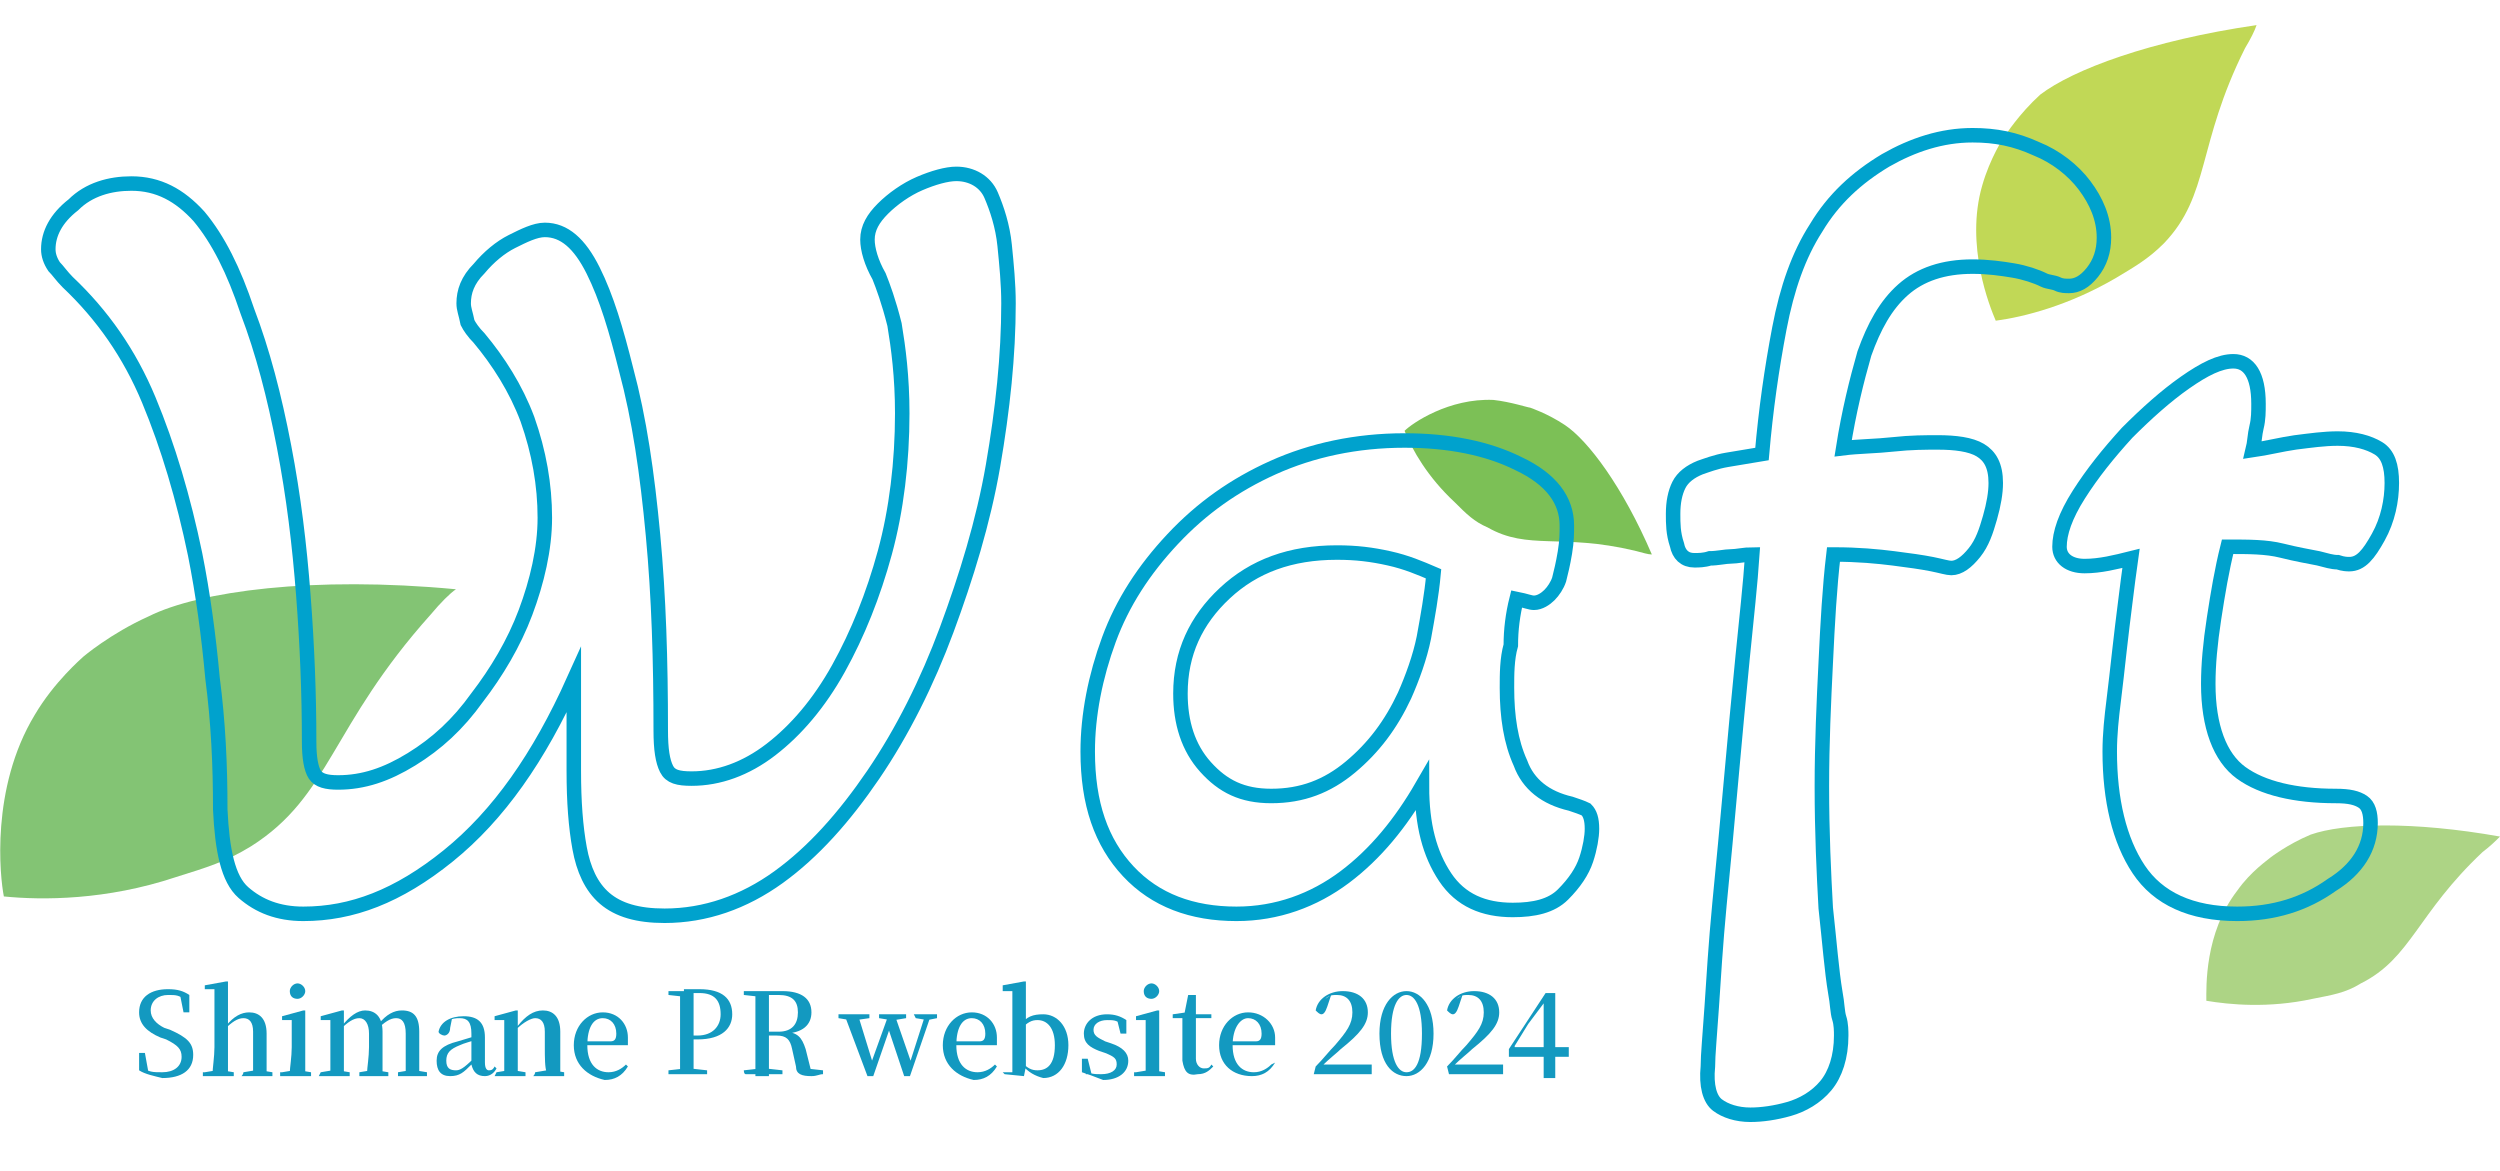 <?xml version="1.0" encoding="utf-8"?>
<!-- Generator: Adobe Illustrator 28.3.0, SVG Export Plug-In . SVG Version: 6.00 Build 0)  -->
<svg version="1.1" id="_レイヤー_1" xmlns="http://www.w3.org/2000/svg" xmlns:xlink="http://www.w3.org/1999/xlink" x="0px"
	 y="0px" viewBox="0 0 129.4 60.6" style="enable-background:new 0 0 129.4 60.6;" xml:space="preserve">
<style type="text/css">
	.st0{fill:#7CC056;}
	.st1{fill:#C1D856;}
	.st2{fill:#ADD485;}
	.st3{fill:#83C474;}
	.st4{fill:none;stroke:#00A2CD;stroke-width:0.75;stroke-miterlimit:10;}
	.st5{fill:#1399C0;}
</style>
<g>
	<path class="st0" d="M79.2,21.1c-0.1,0-1-0.3-1.9-0.4c-2.3-0.1-4.2,1.2-4.6,1.6c0.4,1,1.2,2.4,2.6,3.7c0.6,0.6,1,1,1.7,1.3
		c2.1,1.2,3.8,0.3,7.6,1.2c0.4,0.1,0.7,0.2,0.9,0.2c-1.5-3.5-3.3-5.9-4.5-6.7C80.1,21.4,79.2,21.1,79.2,21.1L79.2,21.1z"/>
	<path class="st1" d="M103.8,7c-0.1,0.1-0.8,1.2-1.2,2.6c-0.9,3.1,0.4,6.3,0.7,7c1.5-0.2,3.8-0.8,6.2-2.2c1-0.6,1.7-1,2.5-1.8
		c2.4-2.5,1.7-5.1,4.2-10.1c0.3-0.5,0.5-0.9,0.6-1.2c-5.5,0.8-9.5,2.3-11.2,3.6C104.5,5.9,103.8,7,103.8,7L103.8,7z"/>
	<path class="st2" d="M117.5,44.4c-0.1,0.1-1,0.7-1.7,1.7c-1.7,2.2-1.6,5-1.6,5.7c1.2,0.2,3.2,0.4,5.5-0.1c1-0.2,1.7-0.3,2.5-0.8
		c2.6-1.3,2.9-3.6,6.3-6.8c0.4-0.3,0.7-0.6,0.9-0.8c-4.5-0.8-8.1-0.7-9.8-0.1C118.4,43.7,117.5,44.4,117.5,44.4L117.5,44.4z"/>
	<path class="st3" d="M4.3,34c-0.1,0.1-1.5,1.3-2.5,3c-2.3,3.8-1.8,8.4-1.6,9.4c2,0.2,5.3,0.2,8.9-1c1.6-0.5,2.6-0.8,3.9-1.6
		c4.1-2.6,4.1-6.2,9.3-12c0.5-0.6,1-1.1,1.3-1.3c-7.4-0.7-13.3,0.1-15.9,1.4C5.7,32.8,4.3,34,4.3,34L4.3,34z"/>
	<g>
		<path class="st4" d="M15.7,47.3c-1.3,0-2.3-0.4-3.1-1.1s-1.1-2.2-1.2-4.3c0-2.3-0.1-4.5-0.4-6.8c-0.2-2.2-0.5-4.4-0.9-6.4
			c-0.6-2.9-1.4-5.6-2.4-8c-1-2.4-2.4-4.4-4.2-6.1C3.2,14.3,3,14,2.8,13.8c-0.2-0.3-0.3-0.6-0.3-0.9c0-0.8,0.4-1.6,1.3-2.3
			c0.8-0.8,1.9-1.1,3-1.1c1.4,0,2.5,0.6,3.5,1.7c1,1.2,1.8,2.8,2.5,4.9c0.8,2.1,1.4,4.4,1.9,7s0.8,5.1,1,7.7
			c0.2,2.6,0.3,5.1,0.3,7.6c0,0.8,0.1,1.4,0.3,1.7s0.6,0.4,1.2,0.4c1.3,0,2.5-0.4,3.8-1.2c1.3-0.8,2.4-1.8,3.4-3.2
			c1-1.3,1.9-2.8,2.5-4.4c0.6-1.6,1-3.3,1-4.9c0-1.7-0.3-3.4-0.9-5.1c-0.6-1.6-1.5-3-2.5-4.2c-0.3-0.3-0.5-0.6-0.6-0.8
			C24.1,16.2,24,16,24,15.7c0-0.6,0.2-1.2,0.8-1.8c0.5-0.6,1.1-1.1,1.7-1.4s1.2-0.6,1.7-0.6c1,0,1.8,0.7,2.5,2.1
			c0.7,1.4,1.2,3.1,1.7,5.1c0.7,2.6,1.1,5.4,1.4,8.6s0.4,6.5,0.4,10.1c0,1,0.1,1.6,0.3,2s0.6,0.5,1.3,0.5c1.4,0,2.8-0.5,4.1-1.5
			s2.5-2.4,3.5-4.2c1-1.8,1.8-3.8,2.4-6s0.9-4.7,0.9-7.2c0-1.9-0.2-3.4-0.4-4.6c-0.3-1.2-0.6-2-0.8-2.5c-0.4-0.7-0.6-1.4-0.6-1.9
			c0-0.6,0.3-1.1,0.8-1.6s1.2-1,1.9-1.3c0.7-0.3,1.4-0.5,1.9-0.5c0.8,0,1.5,0.4,1.8,1.1s0.6,1.6,0.7,2.6s0.2,2,0.2,3
			c0,2.7-0.3,5.5-0.8,8.4s-1.4,5.8-2.4,8.5s-2.3,5.3-3.8,7.5c-1.5,2.2-3.1,4-4.9,5.3c-1.8,1.3-3.8,2-5.9,2c-1.4,0-2.4-0.3-3.1-0.9
			s-1.1-1.5-1.3-2.6s-0.3-2.4-0.3-4c0-0.9,0-1.7,0-2.5c0-0.8,0-1.5,0-2.2c-1.8,4-3.9,7-6.5,9.1S18.2,47.3,15.7,47.3L15.7,47.3z"/>
		<path class="st4" d="M64,47.3c-2.3,0-4.2-0.7-5.6-2.2c-1.4-1.5-2.1-3.5-2.1-6.2c0-1.9,0.4-3.9,1.1-5.8s1.8-3.6,3.3-5.2
			s3.2-2.8,5.2-3.7c2-0.9,4.3-1.4,6.8-1.4c2.3,0,4.3,0.4,5.9,1.2c1.7,0.8,2.5,1.9,2.5,3.2c0,0.4,0,0.8-0.1,1.4
			c-0.1,0.6-0.2,1-0.3,1.4c-0.1,0.3-0.3,0.6-0.5,0.8s-0.5,0.4-0.8,0.4c-0.2,0-0.4-0.1-0.9-0.2c-0.2,0.8-0.3,1.6-0.3,2.4
			C78,34.1,78,34.9,78,35.6c0,1.5,0.2,2.8,0.7,3.9c0.4,1.1,1.3,1.8,2.6,2.1c0.3,0.1,0.6,0.2,0.8,0.3c0.2,0.2,0.3,0.5,0.3,1
			c0,0.4-0.1,1-0.3,1.6s-0.6,1.2-1.2,1.8s-1.5,0.8-2.6,0.8c-1.5,0-2.7-0.5-3.5-1.7s-1.2-2.7-1.2-4.7c-1.1,1.9-2.4,3.5-4,4.7
			S66.1,47.3,64,47.3L64,47.3z M65.8,41.2c1.6,0,2.9-0.5,4.1-1.5c1.2-1,2.1-2.2,2.8-3.7c0.4-0.9,0.8-2,1-3c0.2-1.1,0.4-2.2,0.5-3.3
			c-0.7-0.3-1.4-0.6-2.3-0.8s-1.7-0.3-2.7-0.3c-2.4,0-4.3,0.7-5.8,2.1c-1.5,1.4-2.3,3.1-2.3,5.2c0,1.5,0.4,2.8,1.3,3.8
			S64.3,41.2,65.8,41.2z"/>
		<path class="st4" d="M90.6,57.7c-0.7,0-1.3-0.2-1.7-0.5s-0.6-1-0.5-2c0-0.6,0.1-1.6,0.2-3.1s0.2-3.2,0.4-5.3
			c0.2-2,0.4-4.2,0.6-6.4S90,36,90.2,34s0.4-3.8,0.5-5.3c-0.4,0-0.8,0.1-1.1,0.1c-0.3,0-0.7,0.1-1.1,0.1C88.2,29,87.9,29,87.7,29
			c-0.5,0-0.8-0.3-0.9-0.8c-0.2-0.6-0.2-1.1-0.2-1.6c0-0.6,0.1-1.1,0.3-1.5c0.2-0.4,0.6-0.7,1.1-0.9c0.3-0.1,0.8-0.3,1.4-0.4
			c0.6-0.1,1.2-0.2,1.8-0.3c0.2-2.3,0.5-4.4,0.9-6.5s1-3.8,1.9-5.2c0.9-1.5,2.1-2.6,3.6-3.5C99,7.5,100.5,7,102.1,7
			c1.2,0,2.2,0.2,3.3,0.7c1,0.4,1.9,1.1,2.5,1.9c0.6,0.8,1,1.7,1,2.7c0,0.7-0.2,1.3-0.6,1.8s-0.8,0.7-1.2,0.7c-0.2,0-0.4,0-0.6-0.1
			c-0.2-0.1-0.5-0.1-0.7-0.2c-0.4-0.2-1-0.4-1.6-0.5c-0.6-0.1-1.3-0.2-2.1-0.2c-1.5,0-2.7,0.4-3.6,1.2s-1.5,1.9-2,3.3
			c-0.4,1.4-0.8,3-1.1,4.9c0.8-0.1,1.7-0.1,2.6-0.2c0.9-0.1,1.7-0.1,2.3-0.1c0.9,0,1.7,0.1,2.2,0.4c0.5,0.3,0.8,0.8,0.8,1.7
			c0,0.5-0.1,1.1-0.3,1.8c-0.2,0.7-0.4,1.3-0.8,1.8s-0.8,0.8-1.2,0.8c-0.2,0-0.5-0.1-1-0.2c-0.5-0.1-1.2-0.2-2-0.3s-1.8-0.2-3.1-0.2
			c-0.2,1.7-0.3,3.5-0.4,5.6c-0.1,2-0.2,4.2-0.2,6.4c0,2.4,0.1,4.5,0.2,6.3c0.2,1.8,0.3,3.2,0.5,4.4c0.1,0.5,0.1,1,0.2,1.3
			s0.1,0.7,0.1,0.9c0,1.1-0.3,2-0.8,2.6s-1.2,1-1.9,1.2S91.2,57.7,90.6,57.7L90.6,57.7z"/>
		<path class="st4" d="M115.8,47.3c-2.4,0-4.1-0.8-5.1-2.3s-1.5-3.6-1.5-6.1c0-0.9,0.1-1.8,0.2-2.6c0.1-0.8,0.2-1.7,0.3-2.6
			c0.1-0.9,0.2-1.7,0.3-2.5c0.1-0.8,0.2-1.6,0.3-2.3c-0.8,0.2-1.6,0.4-2.4,0.4s-1.3-0.4-1.3-1c0-0.7,0.3-1.6,1-2.7
			c0.7-1.1,1.5-2.1,2.5-3.2c1-1,2-1.9,3-2.6c1-0.7,1.8-1.1,2.5-1.1c0.8,0,1.3,0.7,1.3,2.2c0,0.4,0,0.8-0.1,1.2s-0.1,0.8-0.2,1.2
			c0.7-0.1,1.5-0.3,2.2-0.4c0.8-0.1,1.5-0.2,2.2-0.2c0.9,0,1.6,0.2,2.1,0.5c0.5,0.3,0.7,0.9,0.7,1.8s-0.2,1.9-0.7,2.8
			s-0.9,1.4-1.5,1.4c-0.1,0-0.3,0-0.6-0.1c-0.3,0-0.6-0.1-1-0.2c-0.5-0.1-1.1-0.2-1.9-0.4s-1.7-0.2-2.8-0.2
			c-0.3,1.2-0.5,2.4-0.7,3.7c-0.2,1.3-0.3,2.4-0.3,3.4c0,2.2,0.6,3.8,1.7,4.6s2.8,1.2,4.9,1.2c0.7,0,1.1,0.1,1.4,0.3
			s0.4,0.6,0.4,1.1c0,1.3-0.7,2.4-2,3.2C119.3,46.8,117.7,47.3,115.8,47.3L115.8,47.3z"/>
	</g>
</g>
<g>
	<path class="st5" d="M7.2,55.4l0-0.9h0.3l0.2,1.1l-0.3-0.2l-0.1-0.2c0.4,0.3,0.6,0.3,1.1,0.3c0.6,0,1-0.3,1-0.8
		c0-0.4-0.2-0.6-0.8-0.9l-0.3-0.1c-0.7-0.3-1.1-0.7-1.1-1.3c0-0.8,0.6-1.2,1.5-1.2c0.5,0,0.8,0.1,1.1,0.3l0,0.9H9.5l-0.2-1l0.3,0.2
		l0,0.2c-0.3-0.3-0.5-0.3-0.9-0.3c-0.5,0-0.9,0.3-0.9,0.8c0,0.4,0.3,0.7,0.7,0.9l0.3,0.1c0.9,0.4,1.2,0.7,1.2,1.3
		c0,0.8-0.6,1.2-1.6,1.2C8,55.7,7.5,55.6,7.2,55.4L7.2,55.4z"/>
	<path class="st5" d="M11.1,54.2v-3l-0.5,0V51l1.1-0.2l0.1,0l0,0.9v1.4l0,1.1c0,0.4,0,1.1,0,1.4H11C11,55.3,11.1,54.7,11.1,54.2z
		 M10.6,55.5l0.6-0.1h0.3l0.6,0.1v0.2h-1.6V55.5z M13.1,54.2v-0.8c0-0.5-0.2-0.7-0.5-0.7c-0.3,0-0.6,0.2-1,0.6l-0.1-0.2h0.2
		c0.4-0.5,0.8-0.7,1.2-0.7c0.5,0,0.9,0.3,0.9,1.1v0.7c0,0.4,0,1.1,0,1.4h-0.7C13.1,55.3,13.1,54.7,13.1,54.2L13.1,54.2z M12.6,55.5
		l0.6-0.1h0.3l0.6,0.1v0.2h-1.6C12.6,55.6,12.6,55.5,12.6,55.5z"/>
	<path class="st5" d="M15.1,54.2v-0.4c0-0.4,0-0.7,0-1l-0.5,0v-0.2l1.1-0.3l0.1,0l0,0.9v0.9c0,0.4,0,1.1,0,1.4H15
		C15,55.3,15.1,54.7,15.1,54.2L15.1,54.2z M14.6,55.5l0.6-0.1h0.3l0.6,0.1v0.2h-1.6V55.5z M15,51.3c0-0.2,0.2-0.4,0.4-0.4
		s0.4,0.2,0.4,0.4s-0.2,0.4-0.4,0.4S15,51.6,15,51.3z"/>
	<path class="st5" d="M17.1,54.2v-0.4c0-0.4,0-0.7,0-1l-0.5,0v-0.2l1.1-0.3l0.1,0l0,0.7v1.1c0,0.4,0,1.1,0,1.4h-0.7
		C17.1,55.3,17.1,54.6,17.1,54.2L17.1,54.2z M16.6,55.5l0.6-0.1h0.3l0.6,0.1v0.2h-1.6L16.6,55.5L16.6,55.5z M19.1,54.2v-0.7
		c0-0.5-0.2-0.8-0.5-0.8s-0.6,0.2-1,0.6l0-0.2h0.1c0.4-0.5,0.8-0.8,1.2-0.8c0.5,0,0.9,0.3,0.9,1.1v0.7c0,0.4,0,1.1,0,1.4H19
		C19,55.3,19.1,54.7,19.1,54.2z M18.6,55.5l0.6-0.1h0.3l0.6,0.1v0.2h-1.5L18.6,55.5L18.6,55.5z M21,54.2v-0.7c0-0.6-0.2-0.8-0.5-0.8
		c-0.3,0-0.6,0.2-1,0.6l0-0.3h0.1c0.4-0.5,0.8-0.7,1.2-0.7c0.6,0,0.9,0.3,0.9,1.1v0.7c0,0.4,0,1.1,0,1.4H21C21,55.3,21,54.7,21,54.2
		L21,54.2z M20.6,55.5l0.6-0.1h0.3l0.6,0.1v0.2h-1.5V55.5z"/>
	<path class="st5" d="M22.6,54.9c0-0.5,0.3-0.8,1.1-1c0.3-0.1,0.7-0.2,1-0.3v0.2c-0.3,0.1-0.7,0.2-0.9,0.3c-0.5,0.2-0.7,0.4-0.7,0.8
		s0.2,0.5,0.5,0.5c0.2,0,0.4-0.1,0.9-0.6l0.1,0.3h-0.2c-0.4,0.4-0.6,0.6-1.1,0.6S22.6,55.4,22.6,54.9L22.6,54.9z M24.4,55.1v-1.6
		c0-0.6-0.2-0.8-0.6-0.8c-0.2,0-0.4,0-0.7,0.2l0.3-0.2l-0.1,0.5c0,0.3-0.2,0.4-0.3,0.4s-0.3-0.1-0.3-0.2c0.1-0.5,0.6-0.8,1.3-0.8
		s1.1,0.3,1.1,1.1V55c0,0.3,0.1,0.4,0.2,0.4c0.1,0,0.2,0,0.3-0.2l0.1,0.1c-0.1,0.2-0.3,0.4-0.6,0.4C24.7,55.7,24.5,55.5,24.4,55.1
		L24.4,55.1z"/>
	<path class="st5" d="M26.1,54.2v-0.4c0-0.4,0-0.7,0-1l-0.5,0v-0.2l1.1-0.3l0.1,0l0,0.7v1.1c0,0.4,0,1.1,0,1.4h-0.7
		C26.1,55.3,26.1,54.6,26.1,54.2L26.1,54.2z M25.7,55.5l0.6-0.1h0.3l0.6,0.1v0.2h-1.6L25.7,55.5L25.7,55.5z M28.2,54.2v-0.8
		c0-0.5-0.2-0.7-0.5-0.7c-0.2,0-0.6,0.2-1,0.6l0-0.2h0.1c0.4-0.5,0.8-0.8,1.3-0.8c0.5,0,0.9,0.3,0.9,1.1v0.7c0,0.4,0,1.1,0,1.4h-0.7
		C28.2,55.3,28.2,54.7,28.2,54.2z M27.7,55.5l0.6-0.1h0.3l0.6,0.1v0.2h-1.6C27.7,55.6,27.7,55.5,27.7,55.5z"/>
	<path class="st5" d="M29.7,54.1c0-1,0.7-1.7,1.5-1.7c0.8,0,1.3,0.6,1.3,1.3c0,0.2,0,0.3,0,0.4H30v-0.2h1.6c0.2,0,0.3-0.1,0.3-0.4
		c0-0.5-0.3-0.8-0.7-0.8c-0.5,0-0.8,0.5-0.8,1.4c0,1,0.5,1.4,1.1,1.4c0.4,0,0.7-0.2,0.9-0.4l0.1,0.1c-0.3,0.5-0.7,0.7-1.2,0.7
		C30.4,55.7,29.7,55.1,29.7,54.1L29.7,54.1z"/>
	<path class="st5" d="M34.6,51.3h1v0.3h-0.1l-0.9-0.1V51.3z M34.6,55.4l0.9-0.1h0.2l0.9,0.1v0.2h-2C34.6,55.6,34.6,55.4,34.6,55.4z
		 M35.2,53.6v-0.3c0-0.7,0-1.4,0-2h0.7c0,0.7,0,1.3,0,2v0.4c0,0.6,0,1.2,0,1.9h-0.7C35.2,55,35.2,54.3,35.2,53.6z M35.5,53.6h0.6
		c0.8,0,1.2-0.5,1.2-1.1c0-0.7-0.3-1.1-1.1-1.1h-0.8v-0.2h0.8c1.2,0,1.7,0.5,1.7,1.3c0,0.7-0.5,1.3-1.8,1.3h-0.7L35.5,53.6
		L35.5,53.6z"/>
	<path class="st5" d="M38.5,51.3h1v0.3h-0.1l-0.9-0.1V51.3z M38.5,55.4l0.9-0.1h0.2l0.9,0.1v0.2h-1.9C38.5,55.6,38.5,55.4,38.5,55.4
		z M39.1,53.6v-0.3c0-0.7,0-1.4,0-2h0.7c0,0.7,0,1.3,0,2.2v0.1c0,0.7,0,1.4,0,2.1h-0.7C39.1,55,39.1,54.3,39.1,53.6L39.1,53.6z
		 M41.2,55.2l-0.2-0.9c-0.1-0.5-0.3-0.7-0.8-0.7h-0.7v-0.2h0.8c0.7,0,1-0.4,1-1c0-0.6-0.3-0.9-1-0.9h-0.8v-0.2h1
		c1,0,1.5,0.4,1.5,1.1c0,0.6-0.4,1.1-1.5,1.1v-0.1c0.8,0,1,0.3,1.2,0.9l0.3,1.2l-0.3-0.2l0.9,0.1v0.2c-0.2,0-0.3,0.1-0.6,0.1
		C41.5,55.7,41.2,55.6,41.2,55.2L41.2,55.2z"/>
	<path class="st5" d="M43.4,52.5H45v0.2l-0.7,0.1H44l-0.6-0.1C43.4,52.7,43.4,52.5,43.4,52.5z M43.7,52.5h0.7l0.8,2.6h-0.1l0-0.1
		l0.9-2.5h0.3l0.9,2.6h-0.1l0-0.1l0.8-2.5h0.3l-1.1,3.2h-0.3L45.9,53h0.2l0,0.1l-0.9,2.6h-0.3L43.7,52.5L43.7,52.5z M45.5,52.5h1.4
		v0.2l-0.6,0.1h-0.2l-0.6-0.1V52.5z M47.3,52.5h1.2v0.2l-0.5,0.1H48l-0.6-0.1L47.3,52.5L47.3,52.5z"/>
	<path class="st5" d="M48.8,54.1c0-1,0.7-1.7,1.5-1.7s1.3,0.6,1.3,1.3c0,0.2,0,0.3,0,0.4h-2.5v-0.2h1.6c0.2,0,0.3-0.1,0.3-0.4
		c0-0.5-0.3-0.8-0.7-0.8c-0.5,0-0.8,0.5-0.8,1.4c0,1,0.5,1.4,1.1,1.4c0.4,0,0.7-0.2,0.9-0.4l0.1,0.1c-0.3,0.5-0.7,0.7-1.2,0.7
		C49.5,55.7,48.8,55.1,48.8,54.1L48.8,54.1z"/>
	<path class="st5" d="M51.9,55.5l0.5,0c0-0.3,0-0.8,0-1.2v-3l-0.5,0V51l1.1-0.2l0.1,0l0,0.9V53l0,2.2l-0.1,0.5l-1-0.1L51.9,55.5
		L51.9,55.5z M52.9,55.1L52.9,55.1l0-0.1c0.3,0.3,0.5,0.4,0.8,0.4c0.5,0,0.9-0.3,0.9-1.3c0-0.9-0.4-1.3-0.9-1.3
		c-0.3,0-0.5,0.1-0.9,0.5l-0.1-0.2h0.1c0.3-0.5,0.7-0.6,1.2-0.6c0.7,0,1.3,0.6,1.3,1.6c0,1-0.5,1.7-1.3,1.7
		C53.6,55.7,53.2,55.5,52.9,55.1L52.9,55.1z"/>
	<path class="st5" d="M56,55.5l0-0.7h0.3l0.2,0.8l-0.3,0v-0.2c0.2,0.2,0.5,0.2,0.8,0.2c0.5,0,0.8-0.2,0.8-0.5c0-0.3-0.1-0.4-0.6-0.6
		l-0.3-0.1c-0.5-0.2-0.8-0.4-0.8-0.9c0-0.5,0.4-1,1.2-1c0.4,0,0.7,0.1,1,0.3l0,0.7h-0.3l-0.2-0.8l0.2,0.1v0.2
		c-0.2-0.2-0.4-0.2-0.7-0.2c-0.4,0-0.7,0.2-0.7,0.5c0,0.3,0.2,0.4,0.6,0.6l0.3,0.1c0.6,0.2,0.9,0.5,0.9,0.9c0,0.6-0.5,1-1.3,1
		C56.6,55.7,56.3,55.6,56,55.5L56,55.5z"/>
	<path class="st5" d="M59.3,54.2v-0.4c0-0.4,0-0.7,0-1l-0.5,0v-0.2l1.1-0.3l0.1,0l0,0.9v0.9c0,0.4,0,1.1,0,1.4h-0.7
		C59.3,55.3,59.3,54.7,59.3,54.2L59.3,54.2z M58.8,55.5l0.6-0.1h0.3l0.6,0.1v0.2h-1.6V55.5z M59.2,51.3c0-0.2,0.2-0.4,0.4-0.4
		s0.4,0.2,0.4,0.4s-0.2,0.4-0.4,0.4S59.2,51.6,59.2,51.3z"/>
	<path class="st5" d="M61.2,54.9c0-0.2,0-0.3,0-0.6v-1.6h-0.5v-0.2l0.7-0.1l-0.1,0.1l0.2-1h0.4l0,1v2.3c0,0.3,0.2,0.5,0.4,0.5
		c0.2,0,0.3,0,0.4-0.2l0.1,0.1c-0.2,0.2-0.4,0.4-0.8,0.4C61.5,55.7,61.3,55.5,61.2,54.9L61.2,54.9z M61.6,52.5h1.1v0.2h-1.1V52.5z"
		/>
	<path class="st5" d="M63.1,54.1c0-1,0.7-1.7,1.5-1.7S66,53,66,53.7c0,0.2,0,0.3,0,0.4h-2.5v-0.2H65c0.2,0,0.3-0.1,0.3-0.4
		c0-0.5-0.3-0.8-0.7-0.8c-0.4,0-0.8,0.5-0.8,1.4c0,1,0.5,1.4,1.1,1.4c0.4,0,0.7-0.2,0.9-0.4L66,55c-0.3,0.5-0.7,0.7-1.2,0.7
		C63.8,55.7,63.1,55.1,63.1,54.1L63.1,54.1z"/>
	<path class="st5" d="M68.1,55.2c0.4-0.4,0.7-0.8,1-1.1c0.6-0.7,0.9-1.1,0.9-1.7s-0.3-0.9-0.8-0.9c-0.2,0-0.4,0-0.6,0.2l0.3-0.2
		l-0.2,0.6c-0.1,0.3-0.2,0.4-0.3,0.4c-0.1,0-0.2-0.1-0.3-0.2c0.1-0.6,0.7-1,1.4-1c0.8,0,1.3,0.4,1.3,1.1c0,0.6-0.4,1.1-1.4,1.9
		c-0.2,0.2-0.6,0.5-1,0.9l0.1-0.2v0.1h2.5v0.5H68L68.1,55.2L68.1,55.2z"/>
	<path class="st5" d="M71.4,53.5c0-1.5,0.7-2.2,1.4-2.2s1.4,0.7,1.4,2.2s-0.7,2.2-1.4,2.2S71.4,55.1,71.4,53.5z M73.6,53.5
		c0-1.5-0.4-2-0.8-2s-0.8,0.5-0.8,2s0.4,2,0.8,2S73.6,55.1,73.6,53.5z"/>
	<path class="st5" d="M74.9,55.2c0.4-0.4,0.7-0.8,1-1.1c0.6-0.7,0.9-1.1,0.9-1.7s-0.3-0.9-0.8-0.9c-0.2,0-0.4,0-0.6,0.2l0.3-0.2
		l-0.2,0.6c-0.1,0.3-0.2,0.4-0.3,0.4c-0.1,0-0.2-0.1-0.3-0.2c0.1-0.6,0.7-1,1.4-1c0.8,0,1.3,0.4,1.3,1.1c0,0.6-0.4,1.1-1.4,1.9
		c-0.2,0.2-0.6,0.5-1,0.9l0.1-0.2v0.1h2.5v0.5h-2.8L74.9,55.2L74.9,55.2z"/>
	<path class="st5" d="M79.9,54.5v-2.6h-0.1l0.2-0.1L79.1,53l-0.8,1.3l0.1-0.2v0.1h2.8v0.5h-3.1v-0.4l1.9-2.9h0.5v4.4h-0.6L79.9,54.5
		L79.9,54.5z"/>
</g>
</svg>
